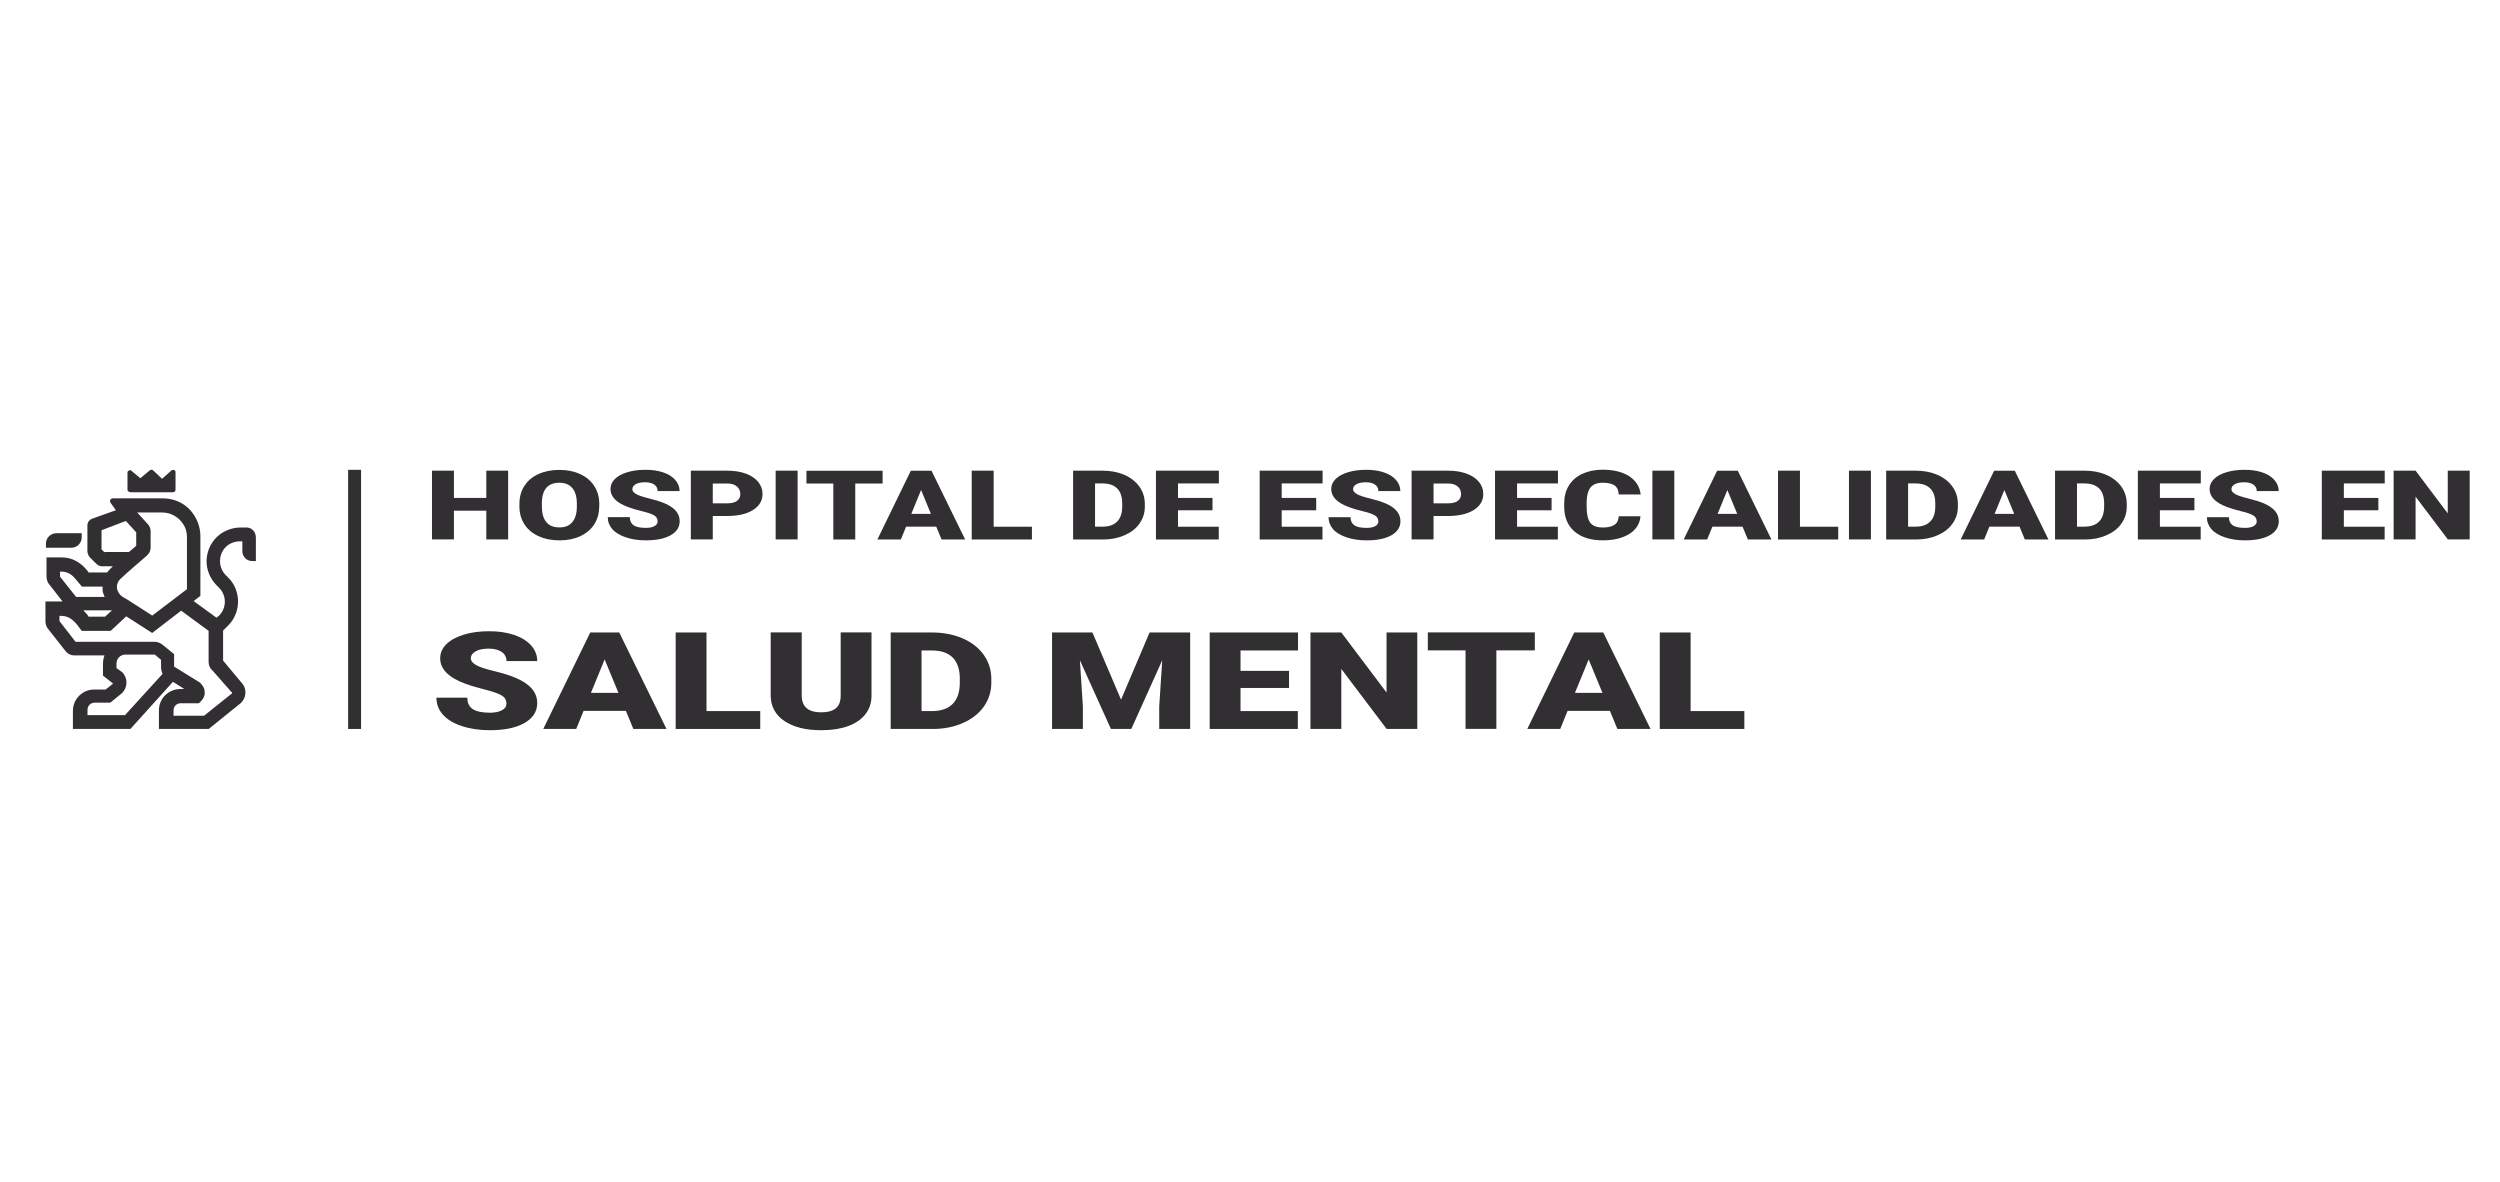 <svg width="165" height="78" viewBox="0 0 165 78" fill="none" xmlns="http://www.w3.org/2000/svg">
<path d="M5.393 35.467V35.193H3.721C3.345 35.193 3.032 35.499 3.032 35.875V36.15H4.71C5.086 36.15 5.393 35.843 5.393 35.467Z" fill="#312F31"/>
<path d="M16.237 34.816H15.861C15.28 34.816 14.7 35.059 14.285 35.467C13.877 35.875 13.634 36.456 13.634 37.043C13.634 37.63 13.877 38.204 14.285 38.618L14.457 38.791C14.967 39.301 14.967 40.124 14.457 40.634L14.285 40.768L12.779 39.671L13.226 39.327V35.391C13.226 34.708 12.952 34.089 12.505 33.611C12.027 33.132 11.408 32.89 10.725 32.89H7.44C7.306 32.89 7.198 33.062 7.306 33.196L7.65 33.675L6.113 34.223C5.909 34.293 5.769 34.466 5.769 34.67V36.379C5.769 36.513 5.839 36.654 5.903 36.756L6.349 37.202C6.451 37.304 6.592 37.375 6.726 37.375H7.446L7.344 37.477C7.242 37.579 7.14 37.681 7.07 37.783H5.839L5.807 37.713C5.328 37.1 4.748 36.788 4.065 36.788H3.07V38.051C3.07 38.255 3.14 38.459 3.274 38.599L4.129 39.697H3V40.998C3 41.202 3.07 41.406 3.204 41.547L4.333 42.982C4.467 43.154 4.678 43.256 4.882 43.256H6.898C6.828 43.428 6.796 43.633 6.796 43.837V44.59L7.446 45.1V45.132L6.968 45.508H6.215C5.462 45.508 4.812 46.121 4.812 46.912V48.111H8.607L11.414 44.998L12.167 45.476H11.893C11.14 45.476 10.489 46.089 10.489 46.88V48.111H13.775L15.893 46.401L15.924 46.369C16.097 46.197 16.199 45.961 16.199 45.687C16.199 45.444 16.097 45.208 15.924 45.036L14.725 43.601V41.617L15.07 41.272C15.924 40.417 15.924 38.982 15.07 38.127L14.897 37.955C14.655 37.713 14.521 37.375 14.521 37.03C14.521 36.686 14.655 36.347 14.897 36.105C15.14 35.863 15.478 35.729 15.822 35.729H15.995V36.379C15.995 36.724 16.269 37.03 16.645 37.03H16.888V35.493C16.888 35.084 16.613 34.81 16.237 34.81V34.816ZM10.732 33.828C11.14 33.828 11.555 34 11.861 34.306C12.167 34.612 12.339 34.989 12.339 35.435V38.886L10.049 40.628L8.339 39.531L8.097 39.397C7.893 39.263 7.753 39.052 7.721 38.816C7.689 38.58 7.791 38.338 7.995 38.166L8.403 37.789L9.705 36.66L9.737 36.628C9.87 36.494 9.941 36.322 9.941 36.15V35.053C9.941 34.88 9.87 34.708 9.737 34.574L9.054 33.821H10.732V33.828ZM6.904 36.462L6.7 36.258V34.995L8.308 34.383L8.99 35.135V36.022L8.512 36.43H6.904V36.462ZM7.383 40.29L6.936 40.698H5.839L5.807 40.628C5.705 40.494 5.603 40.386 5.501 40.283H7.383V40.29ZM3.963 38.07V37.725H4.033C4.442 37.725 4.754 37.898 5.061 38.306L5.405 38.714H6.77V38.918C6.77 39.091 6.84 39.225 6.904 39.397H5.022L3.963 38.063V38.07ZM8.237 47.199H5.775V46.854C5.775 46.58 5.979 46.376 6.253 46.376H7.28L8.033 45.763L8.065 45.731C8.442 45.355 8.442 44.743 8.065 44.366L7.689 44.092V43.786C7.689 43.48 7.931 43.205 8.269 43.205H10.221L10.63 43.55V44.028C10.63 44.162 10.662 44.334 10.732 44.475L8.237 47.212V47.199ZM15.28 45.661C15.301 45.682 15.312 45.706 15.312 45.731V45.763L13.468 47.237H11.453V46.892C11.453 46.618 11.657 46.414 11.931 46.414H13.13L13.264 46.28C13.437 46.108 13.539 45.872 13.507 45.668C13.507 45.425 13.373 45.221 13.2 45.055L11.491 43.996V43.173L10.738 42.561C10.566 42.427 10.394 42.357 10.189 42.357H4.984L3.925 40.992V40.647H4.027C4.435 40.647 4.748 40.819 5.086 41.228L5.392 41.636H7.306L8.333 40.679L10.043 41.776L11.957 40.303L13.768 41.636V43.69C13.768 43.932 13.87 44.137 14.043 44.271L15.274 45.674L15.28 45.661Z" fill="#312F31"/>
<path d="M8.605 32.488H11.412C11.514 32.488 11.585 32.418 11.585 32.316V31.155C11.585 31.084 11.553 31.053 11.482 31.021C11.412 30.989 11.38 31.021 11.31 31.053L10.698 31.601L10.117 31.053C10.047 30.983 9.945 30.983 9.875 31.053L9.263 31.563L8.65 31.053C8.65 31.021 8.58 31.021 8.516 31.053C8.446 31.084 8.414 31.123 8.414 31.187V32.348C8.446 32.418 8.516 32.482 8.618 32.482L8.605 32.488Z" fill="#312F31"/>
<path d="M22.976 31.008V39.562V48.111H23.83V39.562V31.008H22.976Z" fill="#312F31"/>
<path d="M33.538 35.6H32.096V33.705H29.959V35.6H28.511V31.064H29.959V32.863H32.096V31.064H33.538V35.6Z" fill="#312F31"/>
<path d="M39.546 33.431C39.546 33.871 39.438 34.266 39.221 34.605C39.004 34.943 38.691 35.204 38.296 35.389C37.894 35.574 37.441 35.663 36.924 35.663C36.407 35.663 35.955 35.574 35.559 35.395C35.163 35.217 34.851 34.962 34.634 34.636C34.411 34.305 34.296 33.928 34.283 33.501V33.246C34.283 32.799 34.392 32.41 34.608 32.072C34.825 31.734 35.132 31.472 35.54 31.287C35.948 31.102 36.401 31.013 36.918 31.013C37.435 31.013 37.881 31.102 38.283 31.287C38.685 31.472 38.991 31.727 39.214 32.066C39.438 32.404 39.546 32.793 39.553 33.227V33.437L39.546 33.431ZM38.072 33.239C38.072 32.786 37.97 32.448 37.773 32.212C37.575 31.976 37.288 31.861 36.918 31.861C36.191 31.861 35.808 32.27 35.763 33.093V33.424C35.763 33.871 35.859 34.209 36.05 34.451C36.242 34.694 36.535 34.809 36.924 34.809C37.313 34.809 37.575 34.694 37.773 34.458C37.97 34.222 38.072 33.884 38.072 33.444V33.233V33.239Z" fill="#312F31"/>
<path d="M43.399 34.393C43.399 34.234 43.322 34.106 43.175 34.017C43.029 33.928 42.761 33.832 42.384 33.743C42.008 33.653 41.702 33.558 41.459 33.468C40.681 33.181 40.292 32.786 40.292 32.275C40.292 32.026 40.388 31.803 40.585 31.612C40.777 31.421 41.057 31.267 41.408 31.165C41.766 31.057 42.161 31.006 42.608 31.006C43.054 31.006 43.431 31.063 43.769 31.178C44.113 31.293 44.381 31.459 44.566 31.676C44.757 31.893 44.853 32.135 44.853 32.409H43.405C43.405 32.224 43.328 32.084 43.182 31.982C43.035 31.88 42.831 31.829 42.569 31.829C42.308 31.829 42.104 31.873 41.957 31.956C41.804 32.046 41.734 32.154 41.734 32.288C41.734 32.403 41.816 32.511 41.982 32.607C42.148 32.703 42.435 32.798 42.856 32.901C43.271 33.003 43.615 33.111 43.883 33.226C44.534 33.507 44.859 33.896 44.859 34.393C44.859 34.789 44.662 35.101 44.266 35.325C43.871 35.548 43.328 35.663 42.633 35.663C42.148 35.663 41.702 35.599 41.306 35.465C40.911 35.331 40.611 35.152 40.413 34.923C40.215 34.693 40.113 34.432 40.113 34.132H41.568C41.568 34.374 41.651 34.553 41.816 34.668C41.982 34.782 42.257 34.84 42.627 34.84C42.869 34.84 43.054 34.802 43.194 34.725C43.335 34.648 43.405 34.54 43.405 34.4L43.399 34.393Z" fill="#312F31"/>
<path d="M47.043 34.062V35.6H45.595V31.064H47.993C48.453 31.064 48.861 31.128 49.212 31.255C49.563 31.383 49.837 31.562 50.035 31.798C50.226 32.034 50.328 32.302 50.328 32.601C50.328 33.042 50.118 33.399 49.697 33.66C49.276 33.928 48.701 34.056 47.968 34.056H47.043V34.062ZM47.043 33.22H47.993C48.274 33.22 48.491 33.169 48.638 33.061C48.784 32.952 48.861 32.806 48.861 32.614C48.861 32.404 48.784 32.231 48.631 32.104C48.478 31.976 48.274 31.912 48.013 31.912H47.043V33.22Z" fill="#312F31"/>
<path d="M52.642 35.6H51.193V31.064H52.642V35.6Z" fill="#312F31"/>
<path d="M58.252 31.912H56.447V35.606H54.999V31.912H53.226V31.07H58.252V31.912Z" fill="#312F31"/>
<path d="M61.786 34.758H59.802L59.457 35.606H57.907L60.114 31.07H61.48L63.7 35.606H62.143L61.792 34.758H61.786ZM60.146 33.916H61.441L60.791 32.34L60.146 33.916Z" fill="#312F31"/>
<path d="M65.581 34.764H68.107V35.606H64.133V31.064H65.581V34.758V34.764Z" fill="#312F31"/>
<path d="M70.825 35.6V31.064H72.764C73.294 31.064 73.772 31.153 74.2 31.338C74.621 31.517 74.953 31.778 75.195 32.11C75.431 32.442 75.552 32.812 75.559 33.227V33.437C75.559 33.852 75.444 34.222 75.208 34.553C74.978 34.885 74.646 35.14 74.225 35.325C73.804 35.51 73.332 35.606 72.809 35.606H70.832L70.825 35.6ZM72.273 31.906V34.758H72.777C73.192 34.758 73.511 34.649 73.734 34.419C73.957 34.196 74.066 33.864 74.066 33.424V33.227C74.066 32.786 73.957 32.461 73.734 32.238C73.511 32.014 73.186 31.906 72.758 31.906H72.273Z" fill="#312F31"/>
<path d="M80.025 33.679H77.747V34.764H80.439V35.606H76.293V31.064H80.446V31.906H77.747V32.863H80.025V33.673V33.679Z" fill="#312F31"/>
<path d="M86.87 33.679H84.592V34.764H87.284V35.606H83.138V31.064H87.291V31.906H84.592V32.863H86.87V33.673V33.679Z" fill="#312F31"/>
<path d="M90.968 34.394C90.968 34.235 90.891 34.107 90.745 34.018C90.598 33.929 90.33 33.833 89.954 33.744C89.577 33.654 89.271 33.559 89.029 33.469C88.25 33.182 87.861 32.787 87.861 32.276C87.861 32.028 87.957 31.804 88.155 31.613C88.346 31.422 88.627 31.268 88.978 31.166C89.335 31.058 89.73 31.007 90.177 31.007C90.624 31.007 91 31.064 91.338 31.179C91.682 31.294 91.95 31.46 92.135 31.677C92.327 31.894 92.422 32.136 92.422 32.41H90.974C90.974 32.225 90.898 32.085 90.751 31.983C90.604 31.881 90.4 31.83 90.139 31.83C89.877 31.83 89.673 31.874 89.526 31.957C89.373 32.047 89.303 32.155 89.303 32.289C89.303 32.404 89.386 32.512 89.552 32.608C89.718 32.704 90.005 32.799 90.426 32.901C90.84 33.004 91.185 33.112 91.453 33.227C92.103 33.508 92.429 33.897 92.429 34.394C92.429 34.79 92.231 35.102 91.835 35.326C91.44 35.549 90.898 35.664 90.202 35.664C89.718 35.664 89.271 35.6 88.876 35.466C88.48 35.332 88.18 35.153 87.982 34.924C87.785 34.694 87.683 34.432 87.683 34.133H89.137C89.137 34.375 89.22 34.554 89.386 34.669C89.552 34.783 89.826 34.841 90.196 34.841C90.439 34.841 90.624 34.803 90.764 34.726C90.904 34.649 90.974 34.541 90.974 34.401L90.968 34.394Z" fill="#312F31"/>
<path d="M94.613 34.062V35.6H93.165V31.064H95.564C96.023 31.064 96.431 31.128 96.782 31.255C97.133 31.383 97.407 31.562 97.605 31.798C97.796 32.034 97.898 32.302 97.898 32.601C97.898 33.042 97.688 33.399 97.267 33.66C96.846 33.928 96.272 34.056 95.538 34.056H94.613V34.062ZM94.613 33.22H95.564C95.844 33.22 96.061 33.169 96.208 33.061C96.355 32.952 96.431 32.806 96.431 32.614C96.431 32.404 96.355 32.231 96.202 32.104C96.049 31.976 95.844 31.912 95.583 31.912H94.613V33.22Z" fill="#312F31"/>
<path d="M102.404 33.679H100.126V34.764H102.818V35.606H98.672V31.064H102.825V31.906H100.126V32.863H102.404V33.673V33.679Z" fill="#312F31"/>
<path d="M108.272 34.069C108.252 34.387 108.138 34.662 107.933 34.904C107.729 35.147 107.436 35.332 107.066 35.465C106.689 35.599 106.268 35.663 105.79 35.663C104.999 35.663 104.38 35.472 103.921 35.083C103.468 34.694 103.238 34.145 103.238 33.437V33.214C103.238 32.767 103.34 32.378 103.544 32.046C103.749 31.715 104.042 31.453 104.431 31.274C104.814 31.096 105.261 31 105.771 31C106.498 31 107.085 31.147 107.532 31.434C107.972 31.727 108.227 32.123 108.284 32.633H106.836C106.823 32.359 106.734 32.161 106.562 32.04C106.39 31.919 106.122 31.861 105.771 31.861C105.42 31.861 105.146 31.963 104.98 32.167C104.814 32.372 104.725 32.697 104.718 33.143V33.462C104.718 33.947 104.801 34.292 104.961 34.502C105.12 34.713 105.401 34.815 105.79 34.815C106.122 34.815 106.377 34.757 106.556 34.636C106.734 34.515 106.823 34.33 106.836 34.075H108.278L108.272 34.069Z" fill="#312F31"/>
<path d="M110.505 35.6H109.057V31.064H110.505V35.6Z" fill="#312F31"/>
<path d="M115.002 34.758H113.018L112.673 35.606H111.123L113.33 31.07H114.695L116.915 35.606H115.359L115.008 34.758H115.002ZM113.362 33.916H114.657L114.006 32.34L113.362 33.916Z" fill="#312F31"/>
<path d="M118.797 34.764H121.323V35.606H117.349V31.064H118.797V34.758V34.764Z" fill="#312F31"/>
<path d="M123.48 35.6H122.032V31.064H123.48V35.6Z" fill="#312F31"/>
<path d="M124.487 35.6V31.064H126.427C126.956 31.064 127.435 31.153 127.862 31.338C128.283 31.517 128.615 31.778 128.857 32.11C129.093 32.442 129.214 32.812 129.221 33.227V33.437C129.221 33.852 129.106 34.222 128.87 34.553C128.64 34.885 128.308 35.14 127.887 35.325C127.466 35.51 126.994 35.606 126.471 35.606H124.494L124.487 35.6ZM125.935 31.906V34.758H126.439C126.854 34.758 127.173 34.649 127.396 34.419C127.62 34.196 127.728 33.864 127.728 33.424V33.227C127.728 32.786 127.62 32.461 127.396 32.238C127.173 32.014 126.848 31.906 126.42 31.906H125.935Z" fill="#312F31"/>
<path d="M133.283 34.758H131.299L130.954 35.606H129.404L131.612 31.07H132.977L135.197 35.606H133.64L133.289 34.758H133.283ZM131.643 33.916H132.938L132.288 32.34L131.643 33.916Z" fill="#312F31"/>
<path d="M135.633 35.6V31.064H137.572C138.102 31.064 138.58 31.153 139.007 31.338C139.428 31.517 139.76 31.778 140.003 32.11C140.239 32.442 140.36 32.812 140.366 33.227V33.437C140.366 33.852 140.251 34.222 140.015 34.553C139.786 34.885 139.454 35.14 139.033 35.325C138.612 35.51 138.14 35.606 137.617 35.606H135.639L135.633 35.6ZM137.081 31.906V34.758H137.585C138 34.758 138.318 34.649 138.542 34.419C138.765 34.196 138.873 33.864 138.873 33.424V33.227C138.873 32.786 138.765 32.461 138.542 32.238C138.318 32.014 137.993 31.906 137.566 31.906H137.081Z" fill="#312F31"/>
<path d="M144.831 33.679H142.553V34.764H145.245V35.606H141.099V31.064H145.252V31.906H142.553V32.863H144.831V33.673V33.679Z" fill="#312F31"/>
<path d="M148.94 34.394C148.94 34.235 148.863 34.107 148.716 34.018C148.57 33.929 148.302 33.833 147.925 33.744C147.549 33.654 147.243 33.559 147 33.469C146.222 33.182 145.833 32.787 145.833 32.276C145.833 32.028 145.929 31.804 146.126 31.613C146.318 31.422 146.598 31.268 146.949 31.166C147.307 31.058 147.702 31.007 148.149 31.007C148.595 31.007 148.972 31.064 149.31 31.179C149.654 31.294 149.922 31.46 150.107 31.677C150.298 31.894 150.394 32.136 150.394 32.41H148.946C148.946 32.225 148.869 32.085 148.723 31.983C148.576 31.881 148.372 31.83 148.11 31.83C147.849 31.83 147.645 31.874 147.498 31.957C147.345 32.047 147.275 32.155 147.275 32.289C147.275 32.404 147.358 32.512 147.523 32.608C147.689 32.704 147.976 32.799 148.397 32.901C148.812 33.004 149.157 33.112 149.424 33.227C150.075 33.508 150.4 33.897 150.4 34.394C150.4 34.79 150.203 35.102 149.807 35.326C149.412 35.549 148.869 35.664 148.174 35.664C147.689 35.664 147.243 35.6 146.847 35.466C146.452 35.332 146.152 35.153 145.954 34.924C145.756 34.694 145.654 34.432 145.654 34.133H147.109C147.109 34.375 147.192 34.554 147.358 34.669C147.523 34.783 147.798 34.841 148.168 34.841C148.41 34.841 148.595 34.803 148.735 34.726C148.876 34.649 148.946 34.541 148.946 34.401L148.94 34.394Z" fill="#312F31"/>
<path d="M156.971 33.679H154.694V34.764H157.386V35.606H153.239V31.064H157.392V31.906H154.694V32.863H156.971V33.673V33.679Z" fill="#312F31"/>
<path d="M163 35.6H161.558L159.428 32.78V35.6H157.979V31.064H159.428L161.552 33.884V31.064H163V35.6Z" fill="#312F31"/>
<path d="M33.422 46.42C33.422 46.197 33.314 46.018 33.103 45.897C32.893 45.769 32.523 45.642 31.993 45.508C31.464 45.374 31.03 45.246 30.692 45.119C29.595 44.71 29.052 44.155 29.052 43.447C29.052 43.096 29.186 42.784 29.461 42.516C29.735 42.248 30.118 42.038 30.615 41.884C31.113 41.731 31.674 41.661 32.3 41.661C32.925 41.661 33.448 41.744 33.933 41.904C34.411 42.069 34.788 42.299 35.055 42.599C35.323 42.899 35.457 43.243 35.457 43.632H33.429C33.429 43.371 33.32 43.173 33.11 43.026C32.899 42.886 32.612 42.809 32.255 42.809C31.898 42.809 31.604 42.867 31.394 42.988C31.183 43.109 31.075 43.262 31.075 43.447C31.075 43.613 31.19 43.76 31.426 43.894C31.655 44.028 32.063 44.162 32.65 44.302C33.237 44.443 33.716 44.596 34.086 44.761C34.998 45.157 35.457 45.706 35.457 46.401C35.457 46.956 35.177 47.396 34.622 47.715C34.067 48.034 33.301 48.194 32.331 48.194C31.649 48.194 31.03 48.104 30.475 47.919C29.92 47.734 29.505 47.479 29.225 47.16C28.944 46.841 28.804 46.465 28.804 46.044H30.845C30.845 46.388 30.96 46.637 31.196 46.797C31.432 46.956 31.808 47.039 32.338 47.039C32.676 47.039 32.938 46.981 33.135 46.873C33.333 46.765 33.429 46.611 33.429 46.414L33.422 46.42Z" fill="#312F31"/>
<path d="M41.303 46.918H38.516L38.031 48.111H35.855L38.956 41.744H40.87L43.989 48.111H41.801L41.31 46.918H41.303ZM39.001 45.731H40.819L39.906 43.524L39.001 45.731Z" fill="#312F31"/>
<path d="M46.629 46.931H50.176V48.111H44.594V41.744H46.629V46.931Z" fill="#312F31"/>
<path d="M57.52 41.744V45.91C57.52 46.382 57.386 46.791 57.118 47.135C56.85 47.479 56.467 47.741 55.97 47.926C55.472 48.105 54.879 48.194 54.203 48.194C53.175 48.194 52.365 47.99 51.772 47.588C51.179 47.186 50.879 46.631 50.866 45.936V41.738H52.914V45.968C52.94 46.663 53.367 47.014 54.203 47.014C54.624 47.014 54.943 46.924 55.16 46.752C55.376 46.58 55.485 46.293 55.485 45.897V41.738H57.52V41.744Z" fill="#312F31"/>
<path d="M58.786 48.111V41.744H61.504C62.25 41.744 62.92 41.872 63.52 42.127C64.113 42.382 64.579 42.739 64.917 43.205C65.248 43.671 65.421 44.194 65.427 44.768V45.061C65.427 45.642 65.261 46.165 64.936 46.631C64.61 47.09 64.151 47.454 63.558 47.715C62.965 47.977 62.301 48.111 61.574 48.111H58.792H58.786ZM60.821 42.931V46.931H61.529C62.116 46.931 62.563 46.771 62.875 46.459C63.188 46.146 63.347 45.68 63.347 45.061V44.787C63.347 44.175 63.188 43.709 62.875 43.396C62.563 43.084 62.103 42.931 61.504 42.931H60.821Z" fill="#312F31"/>
<path d="M72.101 41.744L73.989 46.178L75.871 41.744H78.551V48.111H76.509V46.624L76.707 43.581L74.666 48.111H73.32L71.272 43.575L71.47 46.624V48.111H69.435V41.744H72.108H72.101Z" fill="#312F31"/>
<path d="M85.076 45.406H81.874V46.931H85.657V48.111H79.839V41.744H85.669V42.931H81.874V44.277H85.076V45.412V45.406Z" fill="#312F31"/>
<path d="M93.54 48.111H91.518L88.526 44.149V48.111H86.491V41.744H88.526L91.512 45.706V41.744H93.54V48.111Z" fill="#312F31"/>
<path d="M101.293 42.925H98.76V48.105H96.725V42.925H94.237V41.738H101.299V42.925H101.293Z" fill="#312F31"/>
<path d="M106.249 46.918H103.461L102.976 48.111H100.801L103.901 41.744H105.815L108.934 48.111H106.746L106.255 46.918H106.249ZM103.946 45.731H105.764L104.852 43.524L103.946 45.731Z" fill="#312F31"/>
<path d="M111.58 46.931H115.127V48.111H109.545V41.744H111.58V46.931Z" fill="#312F31"/>
</svg>
